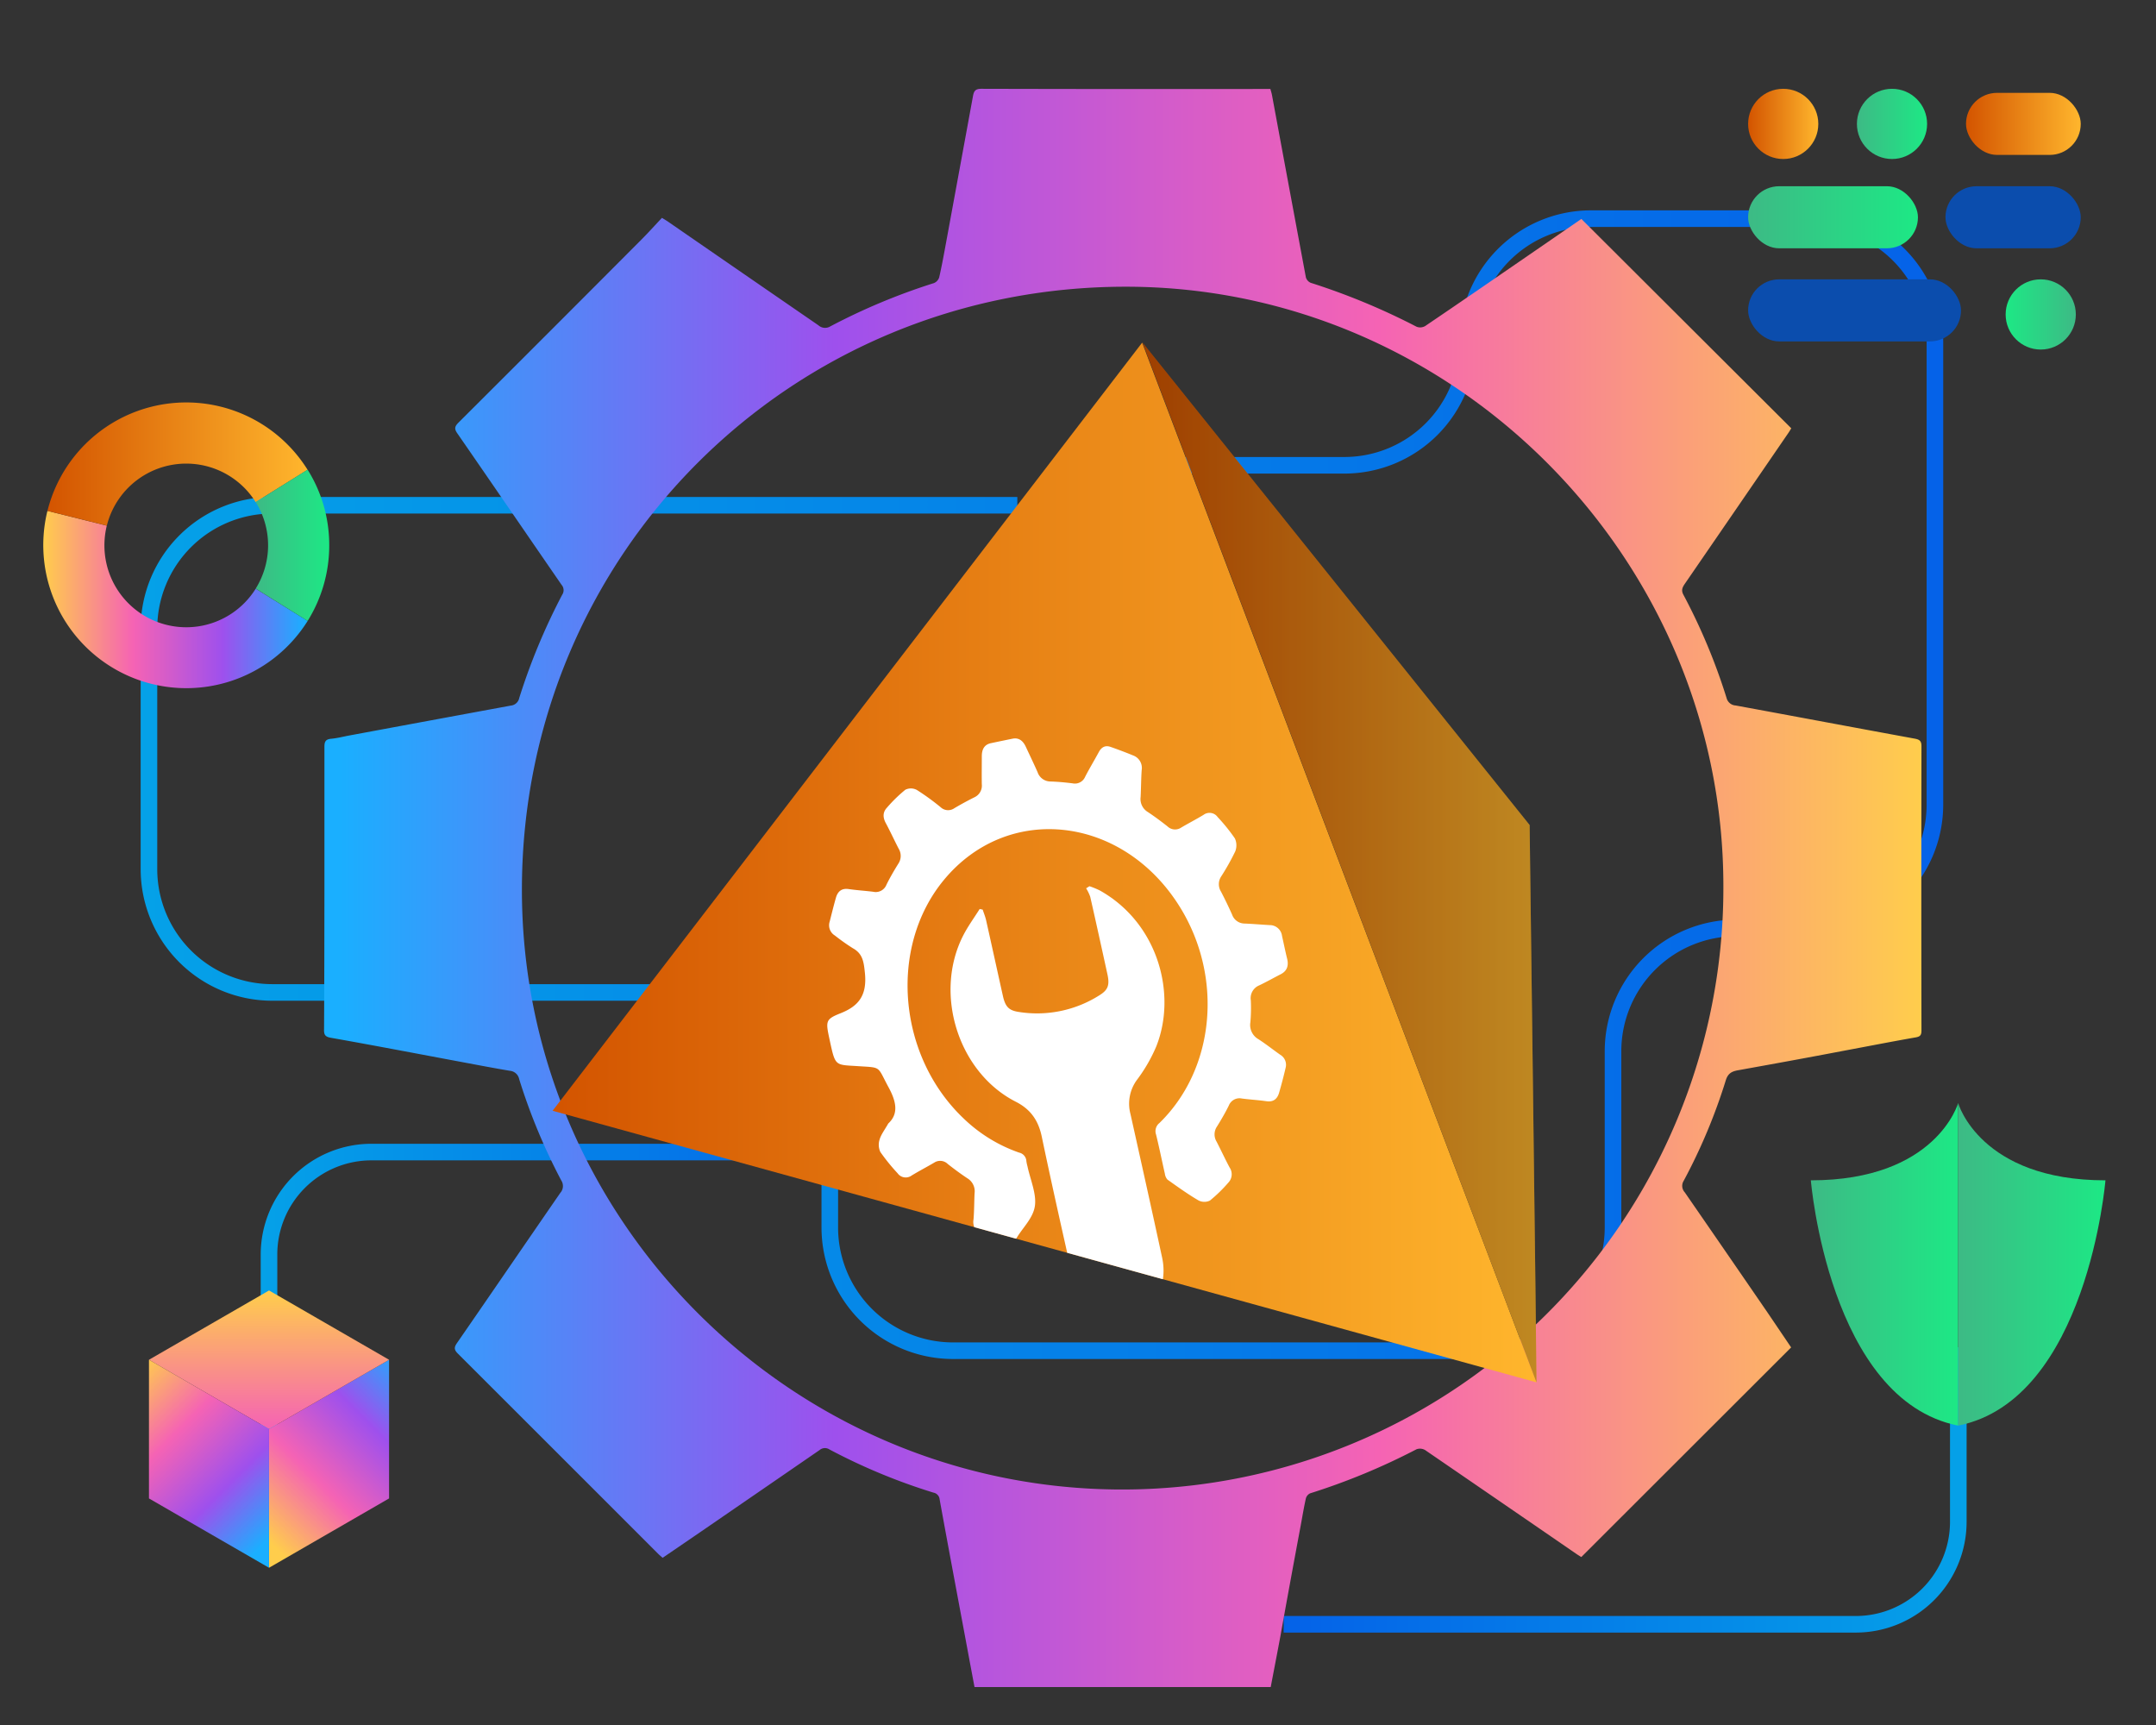 <svg id="Layer_1" data-name="Layer 1" xmlns="http://www.w3.org/2000/svg" xmlns:xlink="http://www.w3.org/1999/xlink" viewBox="0 0 650 520"><rect x="0" y="0" width="650" height="520" fill="#333333" stroke="none"/><defs><style>.cls-1,.cls-2,.cls-3,.cls-4{fill:none;}.cls-2,.cls-3,.cls-4{stroke-miterlimit:10;stroke-width:5px;}.cls-2{stroke:url(#linear-gradient);}.cls-3{stroke:url(#linear-gradient-2);}.cls-4{stroke:url(#linear-gradient-3);}.cls-5{fill:url(#linear-gradient-4);}.cls-6{fill:url(#linear-gradient-5);}.cls-7{fill:url(#linear-gradient-6);}.cls-8{fill:url(#linear-gradient-7);}.cls-9{fill:url(#linear-gradient-8);}.cls-10{fill:url(#linear-gradient-9);}.cls-11{fill:url(#linear-gradient-10);}.cls-12{fill:url(#linear-gradient-11);}.cls-13{opacity:0.25;}.cls-14{clip-path:url(#clip-path);}.cls-15{fill:#fff;}.cls-16{fill:#0b4dad;}.cls-17{fill:url(#linear-gradient-12);}.cls-18{fill:url(#linear-gradient-13);}.cls-19{fill:url(#linear-gradient-14);}.cls-20{fill:url(#linear-gradient-15);}.cls-21{fill:url(#linear-gradient-16);}.cls-22{fill:url(#linear-gradient-17);}.cls-23{fill:url(#linear-gradient-18);}.cls-24{fill:url(#linear-gradient-19);}</style><linearGradient id="linear-gradient" x1="78.61" y1="387.79" x2="265.37" y2="387.79" gradientUnits="userSpaceOnUse"><stop offset="0" stop-color="#05a1e8"/><stop offset="1" stop-color="#0562e8"/></linearGradient><linearGradient id="linear-gradient-2" x1="671.34" y1="530.14" x2="877.25" y2="530.14" gradientTransform="translate(1264.19 979.27) rotate(180)" xlink:href="#linear-gradient"/><linearGradient id="linear-gradient-3" x1="42.41" y1="236.52" x2="585.85" y2="236.52" xlink:href="#linear-gradient"/><linearGradient id="linear-gradient-4" x1="-5435.9" y1="267.66" x2="-4954.3" y2="267.66" gradientTransform="matrix(-1, 0, 0, 1, -4856.68, 0)" gradientUnits="userSpaceOnUse"><stop offset="0" stop-color="#ffcd4c"/><stop offset="0.34" stop-color="#f563b4"/><stop offset="0.68" stop-color="#9e50ed"/><stop offset="0.99" stop-color="#1aafff"/></linearGradient><linearGradient id="linear-gradient-5" x1="545.94" y1="381.14" x2="590.35" y2="381.14" gradientUnits="userSpaceOnUse"><stop offset="0" stop-color="#3dba85"/><stop offset="1" stop-color="#1de885"/></linearGradient><linearGradient id="linear-gradient-6" x1="590.35" y1="381.14" x2="634.76" y2="381.14" xlink:href="#linear-gradient-5"/><linearGradient id="linear-gradient-7" x1="13.03" y1="180.73" x2="92.75" y2="180.73" gradientTransform="matrix(1, 0, 0, 1, 0, 0)" xlink:href="#linear-gradient-4"/><linearGradient id="linear-gradient-8" x1="-1416.96" y1="-2071.51" x2="-1472.42" y2="-2126.97" gradientTransform="translate(-2452.42 -322.98) rotate(135)" gradientUnits="userSpaceOnUse"><stop offset="0" stop-color="#d35400"/><stop offset="1" stop-color="#ffb62d"/></linearGradient><linearGradient id="linear-gradient-9" x1="253.4" y1="348.35" x2="275.57" y2="348.35" gradientTransform="translate(-176.31 -183.97)" xlink:href="#linear-gradient-5"/><linearGradient id="linear-gradient-10" x1="166.6" y1="260" x2="463.23" y2="260" gradientTransform="matrix(1, 0, 0, 1, 0, 0)" xlink:href="#linear-gradient-8"/><linearGradient id="linear-gradient-11" x1="344.47" y1="260" x2="463.23" y2="260" gradientTransform="matrix(1, 0, 0, 1, 0, 0)" xlink:href="#linear-gradient-8"/><clipPath id="clip-path"><polygon class="cls-1" points="463.23 416.71 344.34 103.29 166.6 334.84 463.23 416.71"/></clipPath><linearGradient id="linear-gradient-12" x1="592.72" y1="37.35" x2="627.31" y2="37.35" gradientTransform="matrix(1, 0, 0, 1, 0, 0)" xlink:href="#linear-gradient-8"/><linearGradient id="linear-gradient-13" x1="559.83" y1="37.35" x2="580.98" y2="37.35" xlink:href="#linear-gradient-5"/><linearGradient id="linear-gradient-14" x1="527.03" y1="37.35" x2="548.18" y2="37.35" gradientTransform="matrix(1, 0, 0, 1, 0, 0)" xlink:href="#linear-gradient-8"/><linearGradient id="linear-gradient-15" x1="527.03" y1="65.5" x2="578.23" y2="65.5" gradientTransform="translate(1105.26 131) rotate(180)" xlink:href="#linear-gradient-5"/><linearGradient id="linear-gradient-16" x1="-2236.35" y1="-746.97" x2="-2215.2" y2="-746.97" gradientTransform="translate(-1610.52 -652.18) rotate(180)" xlink:href="#linear-gradient-5"/><linearGradient id="linear-gradient-17" x1="78.44" y1="462.02" x2="126.77" y2="413.69" gradientTransform="matrix(1, 0, 0, 1, 0, 0)" xlink:href="#linear-gradient-4"/><linearGradient id="linear-gradient-18" x1="81.11" y1="389.22" x2="81.11" y2="511.27" gradientTransform="matrix(1, 0, 0, 1, 0, 0)" xlink:href="#linear-gradient-4"/><linearGradient id="linear-gradient-19" x1="37.69" y1="415.93" x2="83.89" y2="462.13" gradientTransform="matrix(1, 0, 0, 1, 0, 0)" xlink:href="#linear-gradient-4"/></defs><path class="cls-2" d="M265.37,347.29H112a30.89,30.89,0,0,0-30.9,30.9V430.8"/><path class="cls-3" d="M387,489.64h172.5a30.91,30.91,0,0,0,30.9-30.9V406.13"/><path class="cls-4" d="M306.71,152.31H82.09a37.19,37.19,0,0,0-37.18,37.18V262a37.18,37.18,0,0,0,37.18,37.17H213a37.17,37.17,0,0,1,37.17,37.17V370a37.17,37.17,0,0,0,37.17,37.17H449.13A37.17,37.17,0,0,0,486.3,370V316.9a37.18,37.18,0,0,1,37.18-37.18h22.69a37.18,37.18,0,0,0,37.18-37.17V103.09a37.19,37.19,0,0,0-37.18-37.18H479.65a37.18,37.18,0,0,0-37.17,37.18h0a37.18,37.18,0,0,1-37.18,37.17H344.47"/><path class="cls-5" d="M293.8,508.56c-.92-4.89-1.82-9.69-2.71-14.49-2.61-14-5.25-28-7.8-42.05a2.28,2.28,0,0,0-1.88-2.07,180.08,180.08,0,0,1-31.32-13,2.49,2.49,0,0,0-3,.17Q229.83,449,212.51,460.9c-4.24,2.91-8.5,5.81-12.73,8.7-.54-.47-.92-.77-1.26-1.11Q168.25,438.21,138,408c-1.13-1.13-1.12-1.86-.22-3.15,10.42-15.07,20.75-30.2,31.16-45.28a3.08,3.08,0,0,0,.27-3.73,179.6,179.6,0,0,1-12.69-30.55,3.13,3.13,0,0,0-2.8-2.5c-4.83-.81-9.63-1.73-14.44-2.63-13.19-2.46-26.38-5-39.58-7.33-1.75-.31-2.06-1-2-2.6.08-14.08.09-28.15.11-42.22q0-21.43,0-42.85c0-1.51.29-2.3,2-2.46,1.87-.16,3.71-.66,5.57-1q24.32-4.52,48.63-9a2.86,2.86,0,0,0,2.53-2.28,188.61,188.61,0,0,1,12.95-31.13,2.45,2.45,0,0,0-.19-3c-10.48-15.2-20.9-30.44-31.4-45.62-1-1.41-.82-2.14.34-3.29q27.66-27.57,55.21-55.23c2.11-2.12,4.11-4.35,6.12-6.48.91.57,1.39.84,1.85,1.16Q224,82.42,246.74,98.06a3,3,0,0,0,3.54.35,188.59,188.59,0,0,1,31.31-13.08,2.79,2.79,0,0,0,1.57-1.75c.81-3.54,1.45-7.12,2.11-10.69q4.05-22,8.07-43.93c.27-1.49.7-2.19,2.48-2.19q42.54.11,85.07.05H383c.19.72.37,1.24.47,1.78q5.1,27.53,10.23,55a2.59,2.59,0,0,0,1.45,1.65,203.54,203.54,0,0,1,31.92,13.24,3,3,0,0,0,2.56-.18C440,91.29,450.39,84.14,460.76,77l16-11,63.28,63.11c-.24.38-.51.87-.82,1.32Q523.63,153.18,508,175.91c-.74,1.07-1.24,2-.47,3.39a180.67,180.67,0,0,1,13,31.1,3,3,0,0,0,2.76,2.27c18,3.31,36,6.7,54,10,1.42.26,2,.7,2,2.25q-.08,42.84,0,85.69c0,1.22-.22,1.84-1.64,2.09-7.43,1.3-14.84,2.76-22.25,4.14-10.45,2-20.89,3.9-31.35,5.78-1.9.34-3.09.9-3.76,3.06A170.46,170.46,0,0,1,507.58,356a2.84,2.84,0,0,0,.33,3.4q12.52,18.12,25,36.3L540,406.18l-63.26,63.19c-.36-.22-.9-.55-1.42-.9q-22.82-15.69-45.67-31.35a3.08,3.08,0,0,0-2.59-.24A198.49,198.49,0,0,1,395,450.16a2.37,2.37,0,0,0-1.3,1.54c-.61,2.73-1.06,5.49-1.57,8.24Q389,476.64,386,493.34c-.95,5.07-1.93,10.13-2.9,15.22ZM339.73,86.43c-101.17-.17-182.06,80.34-182.38,181.18C157,366.74,237.4,447.89,336.29,449A181.26,181.26,0,0,0,519.57,267.42C519.75,168.38,438.5,86.61,339.73,86.43Z"/><path class="cls-6" d="M590.35,332.52s-6.55,23.29-44.41,23.29c0,0,5.46,66.18,44.41,73.94"/><path class="cls-7" d="M590.35,332.52s6.55,23.29,44.41,23.29c0,0-5.46,66.18-44.41,73.94"/><path class="cls-8" d="M92.75,187.18A43.13,43.13,0,0,1,14.3,154l17.9,4.46a25,25,0,0,0-.72,6,24.67,24.67,0,0,0,45.61,13Z"/><path class="cls-9" d="M14.31,154a43.12,43.12,0,0,1,78.42-12.39l-15.65,9.76a24.67,24.67,0,0,0-44.87,7.08Z"/><path class="cls-10" d="M99.26,164.39a43,43,0,0,1-6.51,22.79l-15.66-9.75a24.65,24.65,0,0,0,0-26.09l15.65-9.76A42.83,42.83,0,0,1,99.26,164.39Z"/><polygon class="cls-11" points="463.23 416.71 344.34 103.29 166.6 334.84 463.23 416.71"/><path class="cls-12" d="M463.23,416.71c0-7-2.07-168-2.07-168L344.47,103.29Z"/><path class="cls-13" d="M463.23,416.71c0-7-2.07-168-2.07-168L344.47,103.29Z"/><g class="cls-14"><path class="cls-15" d="M267.8,338.68c3.1-2.87,2.52-6.44.09-10.91-3.5-6.45-2-5.91-9.05-6.37-7.25-.48-6.95.24-8.79-8.27-1.14-5.3-1.15-5.89,3.33-7.67,5.28-2.09,8.08-5.2,7.38-12.13-.35-3.42-.65-5.84-3.66-7.5a63,63,0,0,1-5.4-3.82,3.6,3.6,0,0,1-1.57-4.17c.61-2.42,1.21-4.84,1.89-7.23.58-2,1.82-2.9,3.84-2.6,2.46.36,4.93.5,7.39.81a3.47,3.47,0,0,0,4-2.12c1.08-2.19,2.31-4.29,3.58-6.34a4.18,4.18,0,0,0,.11-4.51c-1.33-2.57-2.54-5.22-3.91-7.77-.95-1.78-.85-3.32.38-4.62a43.9,43.9,0,0,1,5.53-5.39,3.77,3.77,0,0,1,3.54.1,72,72,0,0,1,7.14,5.19,3.27,3.27,0,0,0,4.09.28c2-1.18,4-2.27,6.07-3.3A3.88,3.88,0,0,0,296,236.4c-.05-2.81,0-5.61,0-8.42,0-2.16.8-3.53,2.74-3.95q3.26-.69,6.51-1.35c1.86-.38,3.13.56,4,2.4,1.19,2.56,2.42,5.1,3.56,7.68a4.12,4.12,0,0,0,3.88,2.82c2.22.07,4.46.28,6.69.56a3.34,3.34,0,0,0,3.78-2c1.31-2.53,2.77-4.94,4.12-7.44.79-1.47,1.93-2.09,3.47-1.57,2.3.8,4.6,1.67,6.87,2.6a4,4,0,0,1,2.58,4.41c-.19,2.7-.18,5.43-.32,8.13a4.57,4.57,0,0,0,2.17,4.51c2,1.32,4,2.81,5.94,4.34a3.27,3.27,0,0,0,4.09.37c2.25-1.33,4.58-2.52,6.81-3.88a3,3,0,0,1,4.21.69,55.27,55.27,0,0,1,5.2,6.44,5,5,0,0,1,.1,3.93,71.72,71.72,0,0,1-4.28,7.61,4.2,4.2,0,0,0,0,4.51q1.77,3.41,3.34,6.92a4,4,0,0,0,3.7,2.69c2.54.1,5.08.33,7.62.47a3.72,3.72,0,0,1,3.73,3.26c.53,2.35,1,4.7,1.57,7,.49,2.16-.19,3.63-1.92,4.53-2.19,1.12-4.33,2.34-6.55,3.39a4.16,4.16,0,0,0-2.51,4.5,50.24,50.24,0,0,1-.13,6.61,4.93,4.93,0,0,0,2.43,5.11c2.26,1.45,4.38,3.15,6.59,4.7a3.5,3.5,0,0,1,1.6,3.94c-.58,2.51-1.24,5-1.95,7.46-.57,2-1.82,2.89-3.84,2.59-2.46-.35-4.93-.49-7.39-.81a3.46,3.46,0,0,0-3.95,2.14c-1.08,2.19-2.31,4.29-3.58,6.33a4.2,4.2,0,0,0-.1,4.52c1.33,2.57,2.55,5.22,3.91,7.77a3.65,3.65,0,0,1-.39,4.62,43.82,43.82,0,0,1-5.53,5.38,3.82,3.82,0,0,1-3.55-.11c-3.18-1.87-6.22-4.06-9.26-6.22a3.33,3.33,0,0,1-.77-1.77c-.9-3.94-1.69-7.9-2.66-11.82a3.12,3.12,0,0,1,1-3.44c16.61-16.14,19.32-43.5,6.47-64.68-17-28-52.07-32.19-71.53-8.49-16.61,20.23-13.83,53,6.13,71.86a45.69,45.69,0,0,0,16.64,10.21,2.78,2.78,0,0,1,2.2,2.6,13.08,13.08,0,0,0,.32,1.51c.85,4,2.78,8.32,2.24,12s-3.65,6.47-5.56,9.72c-.9,1.53-2,2.1-3.69,1.5-2.15-.78-4.31-1.54-6.44-2.4a4.23,4.23,0,0,1-2.81-4.77c.22-2.61.19-5.26.32-7.89a4.56,4.56,0,0,0-2.15-4.51c-2-1.32-4-2.8-5.94-4.33a3.26,3.26,0,0,0-4.09-.4c-2.26,1.33-4.58,2.53-6.81,3.89a3,3,0,0,1-4.21-.68,59.5,59.5,0,0,1-5.21-6.43,5.17,5.17,0,0,1-.23-3.73C265.62,342,266.65,340.71,267.8,338.68Z"/><path class="cls-15" d="M296.26,274.2c.33,1,.74,2,1,3.05,1.71,7.62,3.38,15.26,5.08,22.89.75,3.41,1.84,4.49,4.94,4.93A35.08,35.08,0,0,0,331.5,300c2.53-1.58,3.09-3,2.38-6.27-1.71-7.8-3.42-15.61-5.19-23.39a12.83,12.83,0,0,0-1.24-2.56l1-.63a25.31,25.31,0,0,1,3.09,1.26c17.67,9.86,23.33,31.33,17.05,47.05a47.42,47.42,0,0,1-5.77,10,12.12,12.12,0,0,0-2,10.37c3.21,14.42,6.43,28.83,9.54,43.27,2,9.24-3.23,17.48-11.4,18.32-7.21.74-13.79-4.54-15.63-12.72-3.15-14-6.31-28-9.24-42-1.06-5.12-3.52-8.38-7.84-10.58-17.39-8.84-24.86-32.67-15.8-50.23,1.43-2.76,3.26-5.26,4.91-7.88Z"/></g><rect class="cls-16" x="527.03" y="84.21" width="64.18" height="18.71" rx="9.36"/><rect class="cls-17" x="592.72" y="27.99" width="34.59" height="18.71" rx="9.36"/><circle class="cls-18" cx="570.41" cy="37.35" r="10.58"/><circle class="cls-19" cx="537.61" cy="37.35" r="10.58"/><rect class="cls-16" x="586.53" y="56.15" width="40.78" height="18.71" rx="9.36" transform="translate(1213.84 131) rotate(-180)"/><rect class="cls-20" x="527.03" y="56.15" width="51.2" height="18.71" rx="9.36" transform="translate(1105.26 131) rotate(-180)"/><circle class="cls-21" cx="615.25" cy="94.79" r="10.58"/><polygon class="cls-22" points="117.3 409.9 117.3 451.7 81.11 472.6 81.11 430.8 117.3 409.9"/><polygon class="cls-23" points="117.3 409.9 81.11 430.8 44.91 409.9 81.11 389.01 117.3 409.9"/><polygon class="cls-24" points="81.11 430.8 81.11 472.6 44.91 451.7 44.91 409.9 81.11 430.8"/></svg>